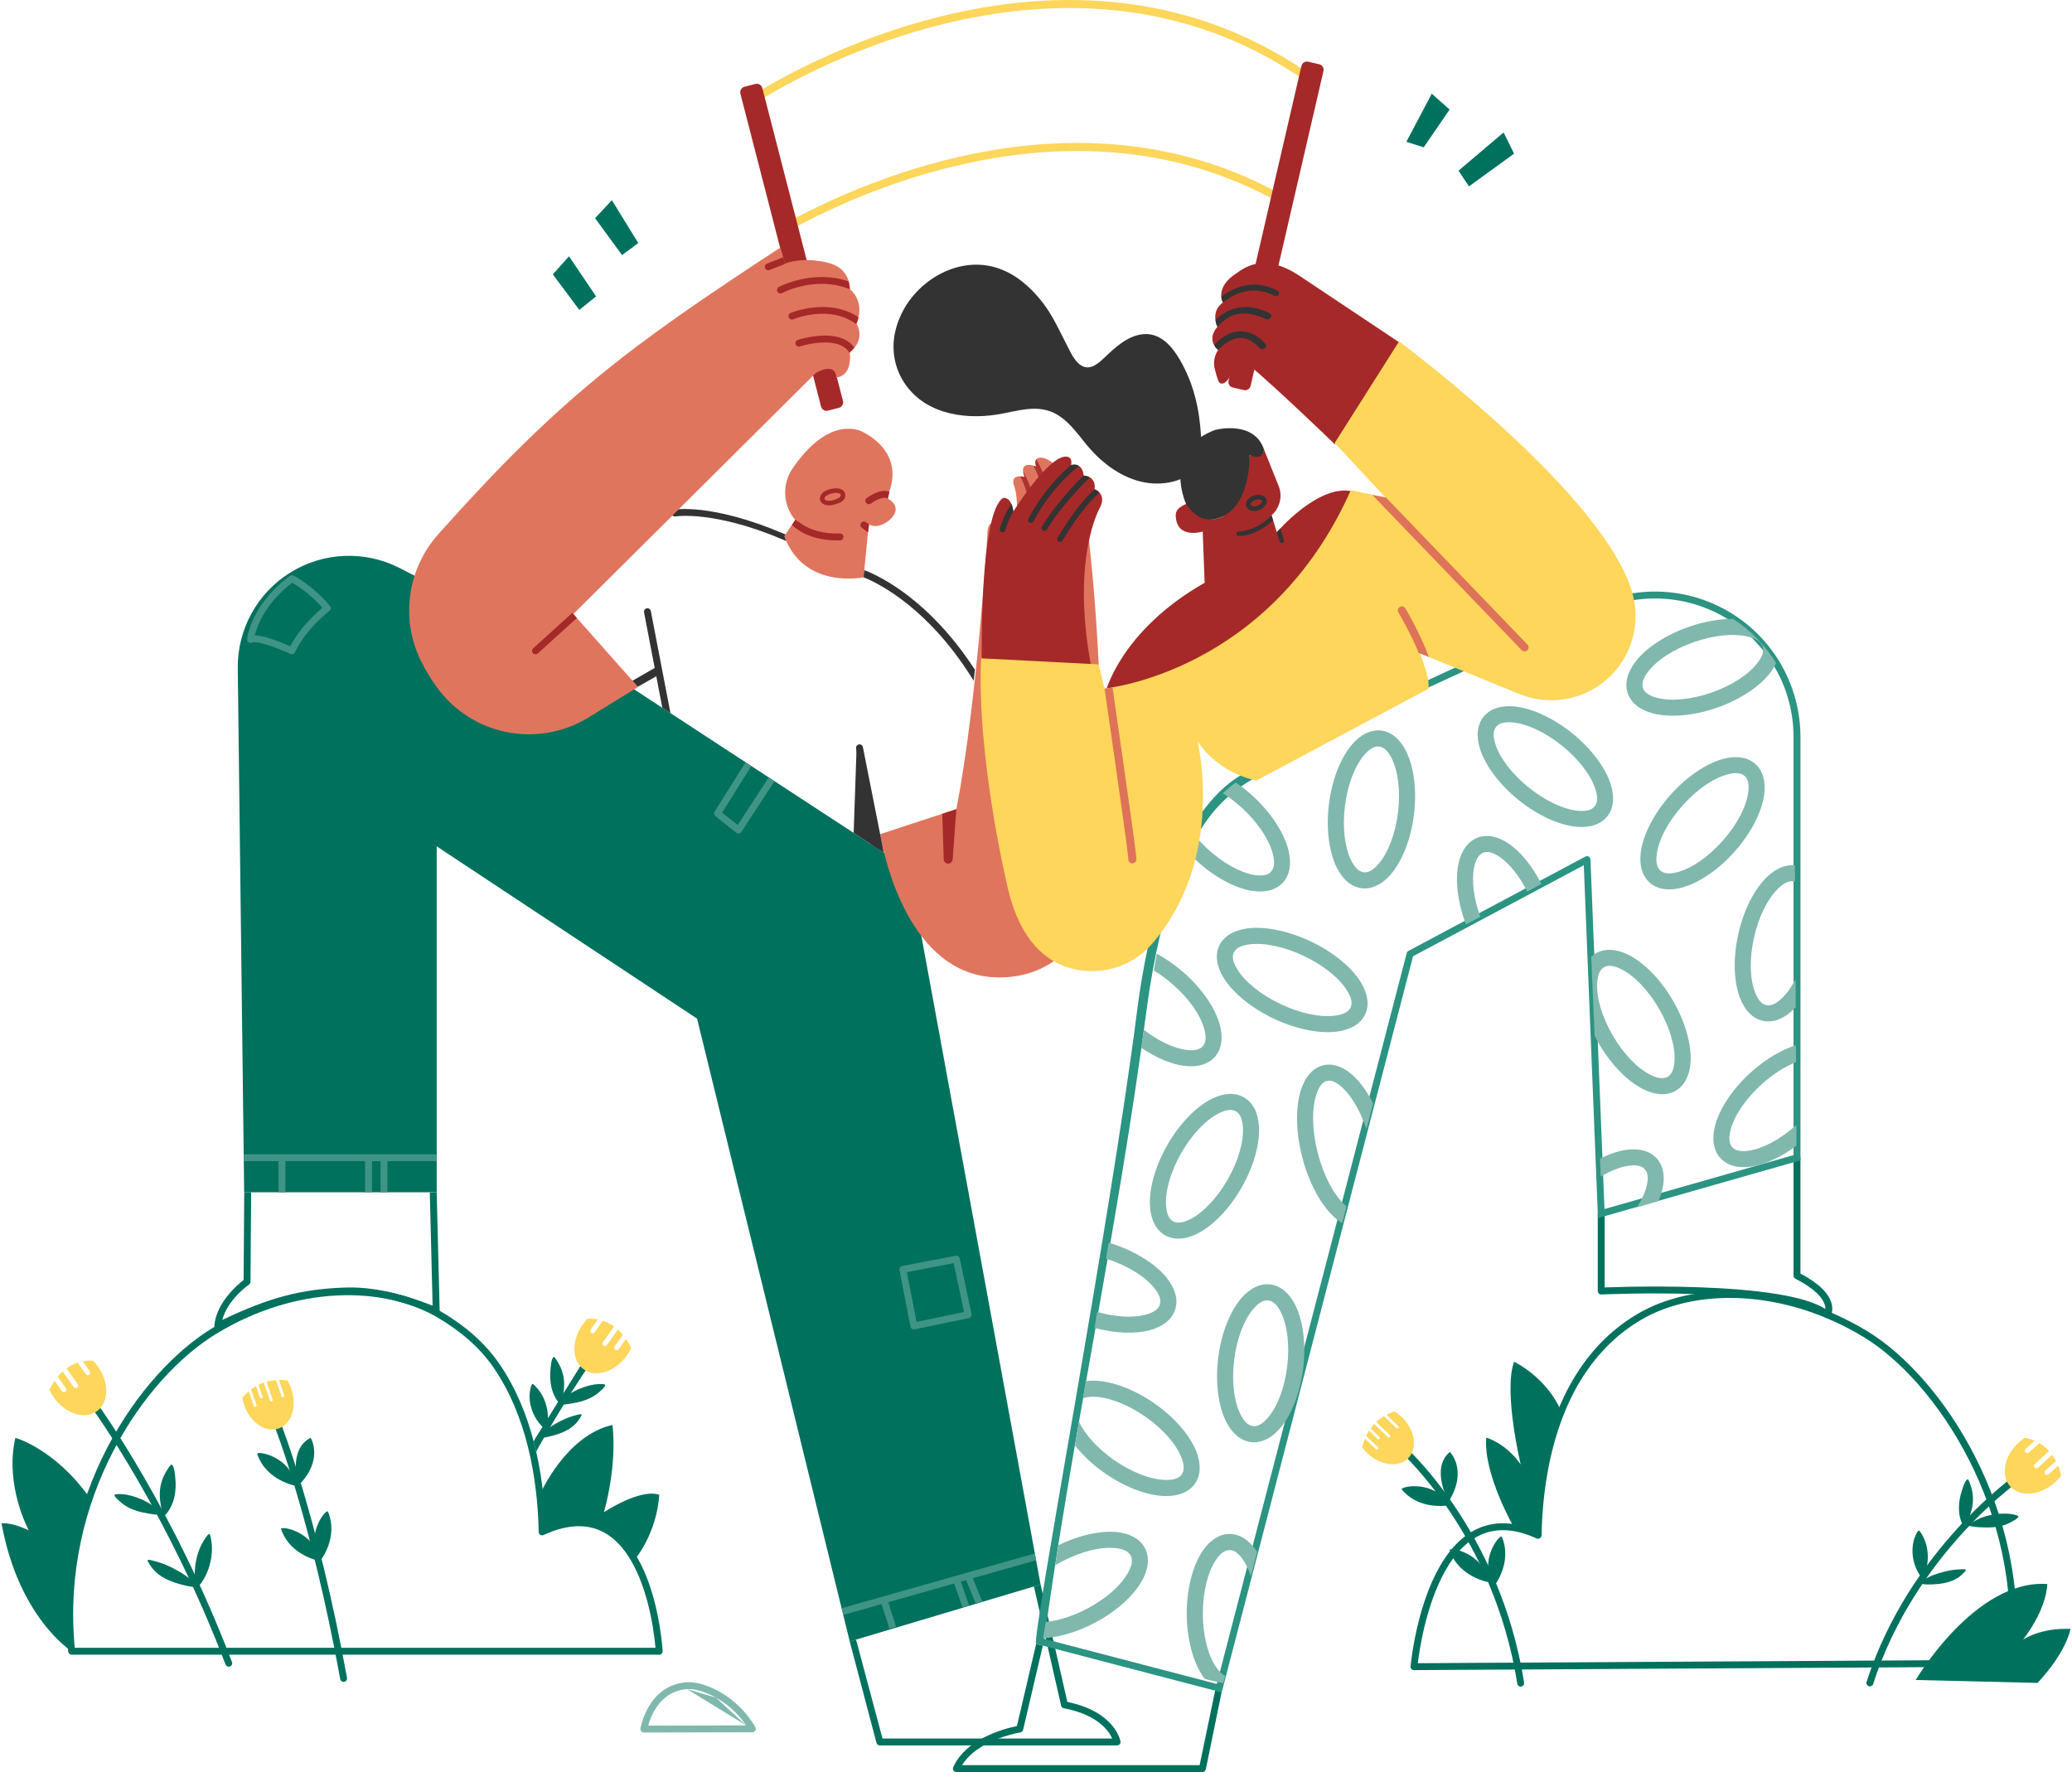 <svg width="297" height="254" viewBox="0 0 297 254" fill="none" xmlns="http://www.w3.org/2000/svg">
<path fill-rule="evenodd" clip-rule="evenodd" d="M108.255 14.79C108.255 14.79 108.255 14.79 108.185 14.685L108.255 14.79C107.99 14.967 107.632 14.896 107.455 14.63C107.278 14.365 107.35 14.007 107.615 13.83L107.935 14.31C107.615 13.83 107.615 13.83 107.616 13.83L107.624 13.824C107.63 13.82 107.638 13.815 107.649 13.808C107.671 13.793 107.703 13.772 107.745 13.745C107.829 13.69 107.954 13.61 108.118 13.507C108.445 13.301 108.928 13.003 109.555 12.634C110.808 11.895 112.637 10.871 114.945 9.721C119.56 7.423 126.098 4.624 133.788 2.621C149.166 -1.385 169.215 -2.223 187.689 10.577C187.951 10.758 188.016 11.117 187.835 11.379C187.653 11.641 187.294 11.707 187.032 11.525C168.935 -1.013 149.272 -0.221 134.079 3.737C126.485 5.716 120.023 8.482 115.46 10.754C113.179 11.89 111.374 12.902 110.141 13.628C109.524 13.991 109.051 14.283 108.733 14.483C108.573 14.584 108.453 14.661 108.373 14.713C108.333 14.739 108.303 14.759 108.283 14.771C108.273 14.778 108.266 14.783 108.261 14.786L108.256 14.789L108.255 14.79Z" fill="#FDD65B"/>
<path fill-rule="evenodd" clip-rule="evenodd" d="M183.155 28.911C155.285 13.415 125.049 26.599 113.813 32.67C113.533 32.822 113.183 32.717 113.031 32.437C112.88 32.157 112.984 31.807 113.265 31.655C124.536 25.565 155.278 12.091 183.715 27.903C183.994 28.058 184.094 28.409 183.939 28.687C183.784 28.966 183.433 29.066 183.155 28.911Z" fill="#FDD65B"/>
<path fill-rule="evenodd" clip-rule="evenodd" d="M186.546 9.451C186.647 9.015 187.082 8.743 187.519 8.844L189.098 9.21C189.534 9.311 189.806 9.746 189.705 10.182L179.261 55.307C179.16 55.743 178.724 56.015 178.289 55.914L176.709 55.549C176.272 55.448 176.001 55.012 176.102 54.576L186.546 9.451Z" fill="#A52929"/>
<path fill-rule="evenodd" clip-rule="evenodd" d="M109.269 12.617C109.157 12.184 108.715 11.922 108.281 12.034L106.711 12.439C106.278 12.551 106.017 12.993 106.129 13.426L117.69 58.278C117.802 58.711 118.245 58.972 118.678 58.861L120.248 58.456C120.682 58.344 120.942 57.902 120.83 57.469L109.269 12.617Z" fill="#A52929"/>
<path fill-rule="evenodd" clip-rule="evenodd" d="M34.917 183.474L35.011 170.898H36L35.906 183.721C35.906 183.882 35.827 184.034 35.694 184.126C35.694 184.126 32.621 186.243 31.863 189.197C38.596 185.983 43.103 184.799 49.3 184.558C53.461 184.395 57.589 185.429 62.009 187.146L61.607 170.928L62.595 170.898L63.02 187.867C63.025 188.033 62.945 188.191 62.809 188.287C62.672 188.383 62.496 188.402 62.341 188.34C57.796 186.517 53.586 185.379 49.339 185.546C43.019 185.793 38.499 187.047 31.436 190.503C31.276 190.58 31.087 190.567 30.94 190.466C30.794 190.366 30.712 190.196 30.726 190.018C30.988 186.726 34.073 184.126 34.917 183.474Z" fill="#00715D"/>
<path fill-rule="evenodd" clip-rule="evenodd" d="M159.428 249.193C158.93 248.1 157.325 245.77 152.492 244.858C152.299 244.822 152.146 244.673 152.103 244.482L148.201 227.401L149.155 227.116L152.994 243.95C159.924 245.377 160.609 249.601 160.609 249.601C160.633 249.744 160.594 249.892 160.5 250.004C160.406 250.117 160.267 250.182 160.121 250.182H126.112C125.886 250.182 125.69 250.029 125.632 249.812L121.803 235.287L122.708 235.015L126.495 249.193H159.428Z" fill="#00715D"/>
<path fill-rule="evenodd" clip-rule="evenodd" d="M34.997 170.899H62.595V121.312L99.917 146.009L121.803 235.287L149.155 227.116L130.309 124.584L90.376 98.472C90.376 98.472 72.866 89.449 57.321 81.439C52.349 78.877 46.397 79.109 41.639 82.049C36.881 84.99 34.013 90.209 34.081 95.802C34.448 125.907 34.997 170.899 34.997 170.899Z" fill="#00715D"/>
<path fill-rule="evenodd" clip-rule="evenodd" d="M106.87 109.258L107.699 109.799L103.509 116.479L105.738 118.257L110.188 111.427L111.016 111.969L106.268 119.253C106.193 119.37 106.071 119.449 105.932 119.471C105.795 119.493 105.655 119.456 105.545 119.369L102.546 116.977C102.35 116.82 102.302 116.541 102.436 116.328L106.865 109.266L106.87 109.258Z" fill="#409485"/>
<path fill-rule="evenodd" clip-rule="evenodd" d="M42.062 82.496C41.895 82.41 41.693 82.426 41.541 82.539C35.841 86.78 35.413 91.627 35.413 91.627C35.396 91.808 35.479 91.983 35.63 92.084C35.781 92.186 35.975 92.196 36.135 92.112C36.252 92.051 36.423 92.05 36.626 92.062C36.91 92.079 37.241 92.14 37.595 92.228C39.356 92.663 41.624 93.74 41.624 93.74C41.744 93.796 41.881 93.803 42.005 93.758C42.129 93.713 42.23 93.62 42.285 93.5C43.837 90.131 47.206 87.578 47.206 87.578C47.312 87.497 47.381 87.377 47.398 87.245C47.414 87.113 47.376 86.979 47.293 86.875C44.99 83.999 42.062 82.496 42.062 82.496ZM41.878 83.524C38.017 86.496 36.856 89.72 36.524 91.07C36.895 91.074 37.347 91.147 37.832 91.267C39.187 91.602 40.829 92.298 41.603 92.643C42.959 90.002 45.279 87.894 46.207 87.115C44.516 85.143 42.577 83.927 41.878 83.524Z" fill="#409485"/>
<path fill-rule="evenodd" clip-rule="evenodd" d="M34.943 166.44L34.931 165.451H62.595V166.44H55.538V170.899H54.549V166.44H53.318V170.899H52.329V166.44H40.91V170.899H39.921V166.44H34.943Z" fill="#409485"/>
<path fill-rule="evenodd" clip-rule="evenodd" d="M148.337 222.667L148.517 223.644L139.439 226.218L140.809 229.562L139.855 229.841L138.482 226.49L137.725 226.704L138.904 230.118L137.954 230.396L136.772 226.974L127.312 229.656L128.441 233.174L127.492 233.451L126.359 229.927L120.87 231.483L120.634 230.522L148.337 222.667Z" fill="#409485"/>
<path fill-rule="evenodd" clip-rule="evenodd" d="M129.318 181.468C129.19 181.493 129.076 181.569 129.002 181.678C128.929 181.786 128.901 181.92 128.926 182.049L130.507 190.152C130.531 190.282 130.607 190.396 130.718 190.469C130.828 190.543 130.963 190.569 131.092 190.543L138.872 188.936C139.001 188.909 139.115 188.833 139.186 188.723C139.258 188.613 139.283 188.479 139.256 188.35L137.572 180.375C137.516 180.112 137.259 179.942 136.995 179.993L129.318 181.468ZM129.992 182.347L131.382 189.473L138.185 188.069L136.705 181.056L129.992 182.347Z" fill="#409485"/>
<path fill-rule="evenodd" clip-rule="evenodd" d="M126.16 119.566C127.122 125.062 131.583 142.081 145.639 139.918C150.454 139.177 158.966 134.967 158.37 117.712C157.733 99.233 157.367 86.333 155.44 72.112C155.144 69.91 154.369 67.843 153.434 66.617C152.557 65.468 151.506 65.695 151.913 67.332C149.992 65.04 147.876 65.149 148.517 66.863C148.517 66.863 145.886 65.786 146.851 68.357C146.851 68.357 144.602 67.756 145.411 69.806C146.124 71.607 145.687 78.022 145.346 78.368C144.884 78.832 144.661 76.593 142.959 75.258C142.425 74.84 141.498 74.568 141.52 76.823C141.52 76.823 140.059 100.628 137.087 115.981L126.16 119.566Z" fill="#E0755E"/>
<path fill-rule="evenodd" clip-rule="evenodd" d="M148.244 81.825C147.996 81.314 147.667 80.827 147.358 80.421C146.895 79.81 146.34 79.303 145.733 78.838C145.689 78.803 145.1 78.396 145.1 78.396C145.305 78.513 145.456 78.202 145.478 77.963C145.55 78.013 146.063 78.33 146.101 78.359C146.749 78.857 147.342 79.402 147.838 80.056C148.113 80.418 148.4 80.841 148.641 81.288C149.402 80.401 150.512 79.763 151.649 79.647C151.816 79.63 151.964 79.751 151.981 79.916C151.997 80.082 151.877 80.23 151.712 80.247C150.634 80.357 149.587 81.009 148.929 81.891C149.068 82.225 149.17 82.564 149.215 82.895C149.243 83.108 149.198 83.661 149.013 83.966C148.916 84.124 148.786 84.227 148.636 84.265C148.491 84.302 148.311 84.285 148.105 84.139C147.822 83.939 147.713 83.621 147.728 83.264C147.744 82.845 147.94 82.373 148.08 82.108C148.132 82.012 148.186 81.918 148.244 81.825ZM148.529 82.561C148.436 82.768 148.341 83.04 148.329 83.289C148.324 83.43 148.339 83.567 148.451 83.647C148.461 83.653 148.474 83.66 148.484 83.666C148.501 83.64 148.525 83.597 148.539 83.564C148.615 83.362 148.633 83.091 148.616 82.975C148.598 82.838 148.568 82.7 148.529 82.561Z" fill="#A52929"/>
<path fill-rule="evenodd" clip-rule="evenodd" d="M146.851 68.357L146.651 67.603C146.651 67.603 148.399 70.178 148.926 75.493C148.949 75.719 148.788 75.923 148.562 75.948C148.336 75.973 148.125 75.81 148.107 75.583C147.747 71.159 146.29 68.176 146.201 68.277L146.851 68.357Z" fill="#A52929" fill-opacity="0.86"/>
<path fill-rule="evenodd" clip-rule="evenodd" d="M148.542 65.821C148.349 66.084 148.39 66.454 148.517 66.863L148.156 66.746C148.156 66.746 150.332 71.019 150.426 75.276C150.431 75.503 150.619 75.684 150.846 75.679C151.074 75.674 151.255 75.485 151.25 75.258C151.138 70.183 148.542 65.821 148.542 65.821Z" fill="#A52929" fill-opacity="0.86"/>
<path fill-rule="evenodd" clip-rule="evenodd" d="M151.844 66.43C151.811 66.597 151.842 66.913 151.913 67.332C151.654 66.933 151.329 66.631 150.963 66.391C150.963 66.391 152.831 72.218 152.998 75.28C153.011 75.507 153.205 75.681 153.431 75.669C153.659 75.657 153.833 75.462 153.82 75.235C153.659 72.275 151.844 66.43 151.844 66.43Z" fill="#A52929" fill-opacity="0.86"/>
<path fill-rule="evenodd" clip-rule="evenodd" d="M135.064 116.645C135.064 116.645 135.158 119.608 135.272 123.172C135.284 123.513 135.559 123.785 135.9 123.793C136.24 123.8 136.527 123.539 136.553 123.199C136.841 119.308 137.087 115.981 137.087 115.981L135.064 116.645Z" fill="#A52929"/>
<path fill-rule="evenodd" clip-rule="evenodd" d="M112.423 76.868L113.971 74.525C113.971 74.525 113.897 74.427 113.775 74.264C112.191 72.16 112.132 69.278 113.628 67.111C115.747 64.04 119.177 60.487 123.202 61.698C123.202 61.698 129.59 64.179 127.521 70.325L127.259 71.461C127.259 71.461 129.616 72.608 127.521 74.525C127.521 74.525 125.868 76.009 124.534 75.127L123.788 82.75C123.788 82.75 115.264 84.562 112.423 76.868Z" fill="#E0755E"/>
<path fill-rule="evenodd" clip-rule="evenodd" d="M114.003 74.504L113.515 75.269C113.515 75.269 114.197 75.838 114.647 76.112C115.898 76.878 117.754 77.534 120.422 77.456C120.693 77.447 120.909 77.219 120.901 76.946C120.893 76.674 120.664 76.459 120.392 76.467C117.979 76.538 116.296 75.962 115.163 75.269C114.738 75.009 114.003 74.504 114.003 74.504Z" fill="#A52929"/>
<path fill-rule="evenodd" clip-rule="evenodd" d="M127.259 71.483L127.498 70.482C127.498 70.482 127.09 70.369 126.842 70.363C126.252 70.347 125.451 70.555 124.256 71.367C124.03 71.521 123.972 71.829 124.126 72.054C124.279 72.28 124.587 72.339 124.813 72.185C125.746 71.55 126.354 71.339 126.816 71.351C127.047 71.358 127.259 71.483 127.259 71.483Z" fill="#A52929"/>
<path fill-rule="evenodd" clip-rule="evenodd" d="M123.496 75.617L124.414 76.319L124.586 75.137L124.162 74.886C123.961 74.703 123.648 74.717 123.463 74.918C123.28 75.12 123.293 75.433 123.496 75.617Z" fill="#A52929"/>
<path fill-rule="evenodd" clip-rule="evenodd" d="M118.141 70.468C117.639 70.792 117.285 71.465 117.709 71.988C117.978 72.319 118.387 72.45 118.84 72.441C119.404 72.431 120.038 72.2 120.425 72.022C120.589 71.946 120.66 71.75 120.585 71.585C120.508 71.42 120.313 71.348 120.148 71.424C119.826 71.573 119.299 71.773 118.827 71.782C118.588 71.787 118.363 71.747 118.221 71.572C118.162 71.5 118.17 71.418 118.204 71.344C118.26 71.214 118.377 71.1 118.497 71.022C118.651 70.923 118.695 70.719 118.596 70.566C118.497 70.414 118.293 70.37 118.141 70.468Z" fill="#A52929"/>
<path fill-rule="evenodd" clip-rule="evenodd" d="M120.424 72.022C121.381 71.58 121.267 70.676 120.883 70.323C120.617 70.079 120.205 69.975 119.755 69.991C119.161 70.012 118.504 70.233 118.141 70.468C117.988 70.567 117.944 70.77 118.043 70.923C118.141 71.076 118.345 71.12 118.497 71.022C118.787 70.835 119.307 70.666 119.778 70.649C120.038 70.64 120.284 70.668 120.438 70.808C120.585 70.944 120.517 71.253 120.148 71.424C119.982 71.5 119.911 71.696 119.986 71.861C120.063 72.026 120.258 72.098 120.424 72.022Z" fill="#A52929"/>
<path fill-rule="evenodd" clip-rule="evenodd" d="M96.851 74.019C96.851 74.019 102.332 73.118 112.372 77.407C112.455 77.442 112.694 77.556 112.694 77.556L112.437 76.862L112.602 76.603C112.602 76.603 112.455 76.552 112.372 76.517C101.946 72.06 96.638 73.053 96.638 73.053C96.371 73.112 96.203 73.376 96.261 73.642C96.32 73.909 96.584 74.078 96.851 74.019Z" fill="#333333"/>
<path fill-rule="evenodd" clip-rule="evenodd" d="M123.88 81.749L123.784 82.742C123.784 82.742 123.898 82.789 123.961 82.815C126.356 83.826 133.137 87.376 139.251 97.073C139.357 97.242 139.569 97.585 139.569 97.585L139.742 95.974C139.742 95.974 139.645 95.856 139.569 95.74C133.267 86.139 126.397 82.729 124.122 81.811C124.064 81.788 123.88 81.749 123.88 81.749Z" fill="#333333"/>
<path fill-rule="evenodd" clip-rule="evenodd" d="M91.387 98.46L94.459 96.715C94.674 96.545 94.708 96.234 94.538 96.02C94.369 95.806 94.09 95.56 93.876 95.73L90.624 97.593L91.387 98.46Z" fill="#333333"/>
<path fill-rule="evenodd" clip-rule="evenodd" d="M92.319 87.777L94.939 101.457L96.102 102.205L93.288 87.581C93.234 87.313 92.973 87.14 92.706 87.194C92.438 87.248 92.265 87.509 92.319 87.777Z" fill="#333333"/>
<path fill-rule="evenodd" clip-rule="evenodd" d="M122.716 107.277L124.887 121.039L126.684 122.212L123.689 107.099C123.639 106.83 123.382 106.652 123.114 106.702C122.845 106.751 122.667 107.009 122.716 107.277Z" fill="#333333"/>
<path fill-rule="evenodd" clip-rule="evenodd" d="M122.363 119.386L122.787 107.055C124.477 111.641 125.248 116.86 126.112 121.838C124.844 120.998 123.614 120.212 122.363 119.386Z" fill="#333333"/>
<path fill-rule="evenodd" clip-rule="evenodd" d="M111.853 35.486C90.113 49.712 80.269 56.988 62.813 76.587C58.399 81.532 57.401 88.65 60.283 94.618C60.89 95.861 61.647 97.153 62.595 98.472L62.595 98.472C67.581 105.403 77.072 107.309 84.346 102.84C88.135 100.512 91.457 98.472 91.457 98.472L82.18 88.014L116.932 53.468C116.932 53.468 119.682 51.758 119.903 54.111C119.903 54.111 122.181 54.029 121.803 50.513C121.803 50.513 124.137 48.858 122.777 46.387C122.777 46.387 124.167 43.448 121.803 41.429C121.803 41.429 121.953 38.619 119.009 37.762C119.009 37.762 115.755 36.675 112.537 37.762L111.853 35.486Z" fill="#E0755E"/>
<path fill-rule="evenodd" clip-rule="evenodd" d="M82.034 87.846L82.69 88.586L77.091 93.659C76.889 93.843 76.576 93.828 76.392 93.625C76.209 93.423 76.225 93.11 76.427 92.927L82.034 87.846Z" fill="#A52929"/>
<path fill-rule="evenodd" clip-rule="evenodd" d="M121.803 50.636C121.2 49.575 120.043 49.203 118.867 49.111C116.815 48.95 114.666 49.658 114.666 49.658C114.405 49.743 114.127 49.602 114.041 49.343C113.955 49.083 114.097 48.804 114.356 48.719C114.356 48.719 116.705 47.949 118.945 48.125C120.333 48.233 121.666 48.704 122.471 49.845C122.214 50.134 121.803 50.513 121.803 50.513V50.636ZM122.708 46.441C118.836 43.588 113.706 45.769 113.706 45.769C113.454 45.875 113.164 45.757 113.058 45.506C112.953 45.254 113.072 44.964 113.322 44.858C113.322 44.858 118.801 42.571 123.064 45.482C123.003 45.763 122.881 46.217 122.708 46.441ZM121.803 41.465C116.902 39.438 112.106 42.004 112.106 42.004C111.865 42.132 111.565 42.041 111.436 41.8C111.308 41.559 111.398 41.26 111.639 41.131C111.639 41.131 116.513 38.533 121.653 40.35C121.709 40.589 121.839 41.178 121.803 41.465ZM112.267 36.869C112.341 37.117 112.496 37.649 112.546 37.822L110.309 38.701C110.055 38.801 109.766 38.676 109.668 38.422C109.567 38.168 109.692 37.88 109.946 37.781L112.267 36.869Z" fill="#A52929"/>
<path fill-rule="evenodd" clip-rule="evenodd" d="M176.547 53.144C176.487 53.709 176.23 54.236 175.822 54.632C175.508 54.938 175.131 55.132 174.796 54.842C174.567 54.643 174.226 53.314 174.102 52.784C174.102 52.784 173.707 51.486 174.628 50.142C174.628 50.142 172.802 48.832 174.501 46.846C174.501 46.846 173.426 44.644 175.297 43.367C175.297 43.367 174.023 41.242 177.229 39.168C178.177 38.556 181.007 36.045 186.241 39.519L200.635 49.115L191.338 63.683C191.338 63.683 178.982 51.78 177.933 51.589C177.933 51.589 176.761 50.947 176.547 53.144Z" fill="#A52929"/>
<path fill-rule="evenodd" clip-rule="evenodd" d="M174.056 49.416C174.786 48.651 176.074 47.511 177.765 47.49C178.863 47.475 180.023 47.825 181.291 49.181C181.509 49.413 181.576 49.676 181.344 49.893C181.111 50.111 180.745 50.098 180.528 49.866C179.554 48.823 178.622 48.44 177.778 48.451C176.374 48.469 175.185 49.546 174.636 50.162C174.176 49.847 174.147 49.675 174.056 49.416ZM174.244 45.822C174.264 46.307 174.317 46.406 174.519 46.82C174.519 46.82 175.594 45.653 176.583 45.258C177.75 44.792 179.339 44.73 181.401 45.729C181.688 45.868 182.034 45.748 182.173 45.461C182.311 45.174 182.152 44.98 181.865 44.841C179.405 43.651 177.628 43.921 176.237 44.476C175.416 44.804 174.244 45.822 174.244 45.822ZM175.073 42.511C175.095 43.007 175.139 42.87 175.278 43.356C175.278 43.356 175.4 43.284 175.442 43.249C176.685 42.26 179.359 40.752 182.611 42.36C182.897 42.501 183.162 42.45 183.304 42.164C183.446 41.879 183.263 41.728 182.977 41.587C179.554 39.895 176.863 41.268 175.26 42.38C175.21 42.413 175.073 42.511 175.073 42.511Z" fill="#333333"/>
<path fill-rule="evenodd" clip-rule="evenodd" d="M140.725 94.56C140.725 94.56 140.38 73.414 143.798 71.374C143.798 71.374 144.98 71.125 145.247 73.319C145.247 73.319 149.475 66.585 152.158 65.561C152.579 65.4 153.838 65.194 153.525 66.684C153.525 66.684 155.135 66.136 155.338 68.181C155.338 68.181 157.175 68.197 156.893 70.152C156.893 70.152 158.673 70.725 157.681 72.736C157.681 72.736 153.512 79.801 156.359 95.245L140.725 94.56Z" fill="#A52929"/>
<path fill-rule="evenodd" clip-rule="evenodd" d="M156.899 70.142C156.997 70.158 157.353 70.275 157.59 70.643C156.931 71.174 154.997 72.975 152.3 77.484C152.183 77.679 151.929 77.743 151.735 77.626C151.539 77.51 151.476 77.257 151.593 77.061C154.1 72.87 156.027 70.897 156.899 70.142ZM144.993 72.247C145.108 72.529 145.201 73.002 145.252 73.32C144.474 74.58 144.113 75.987 144.113 75.987C144.055 76.208 143.831 76.34 143.61 76.284C143.391 76.227 143.257 76.002 143.313 75.782C143.313 75.782 143.809 73.863 144.879 72.396C144.897 72.371 144.97 72.267 144.993 72.247ZM155.294 68.171C155.404 68.162 155.851 68.187 156.2 68.432C155.345 69.271 152.028 72.614 150.058 75.897C149.941 76.092 149.689 76.156 149.493 76.039C149.298 75.922 149.234 75.668 149.351 75.474C151.163 72.453 154.089 69.381 155.294 68.171ZM153.532 66.646C153.677 66.608 154.366 66.487 154.646 66.809C153.457 67.702 150.454 70.363 148.135 74.74C148.028 74.941 147.779 75.018 147.578 74.911C147.376 74.805 147.299 74.555 147.406 74.354C149.467 70.465 152.055 67.887 153.532 66.646Z" fill="#333333"/>
<path fill-rule="evenodd" clip-rule="evenodd" d="M193.648 70.393C193.648 70.393 187.113 93.055 158.472 99.216C158.472 99.216 160.597 90.409 172.672 83.534L172.398 76.191C172.398 76.191 168.584 77.381 168.531 73.858C168.514 72.868 169.533 72.453 170.272 72.119C170.272 72.119 171.973 75.495 175.106 74.114C176.354 73.563 178.672 70.396 179.115 65.211C179.115 65.211 180.98 65.93 181.184 64.432C181.184 64.432 182.374 67.395 183.274 69.639C183.869 71.119 183.464 72.812 182.264 73.862L183.017 76.289C183.017 76.289 188.828 69.495 193.648 70.393Z" fill="#A52929"/>
<path fill-rule="evenodd" clip-rule="evenodd" d="M179.563 71.102C179.276 71.231 178.986 71.427 178.805 71.659C178.573 71.956 178.495 72.308 178.698 72.682C178.869 72.996 179.169 73.169 179.515 73.227C179.964 73.301 180.488 73.167 180.805 72.955C180.956 72.853 180.997 72.648 180.895 72.497C180.795 72.346 180.59 72.305 180.439 72.406C180.27 72.519 180.008 72.593 179.763 72.588C179.567 72.585 179.37 72.538 179.278 72.367C179.217 72.256 179.257 72.153 179.326 72.065C179.445 71.911 179.642 71.789 179.832 71.704C179.998 71.629 180.073 71.434 179.998 71.268C179.924 71.102 179.728 71.028 179.563 71.102Z" fill="#333333"/>
<path fill-rule="evenodd" clip-rule="evenodd" d="M180.805 72.955C180.966 72.847 181.2 72.676 181.362 72.463C181.573 72.183 181.668 71.844 181.477 71.469C181.354 71.228 181.118 71.057 180.815 70.977C180.444 70.88 179.966 70.922 179.563 71.102C179.397 71.177 179.323 71.372 179.397 71.538C179.471 71.704 179.667 71.778 179.832 71.704C180.094 71.586 180.406 71.551 180.646 71.615C180.752 71.643 180.848 71.685 180.89 71.769C180.948 71.882 180.9 71.981 180.836 72.065C180.722 72.215 180.552 72.331 180.439 72.407C180.287 72.508 180.246 72.713 180.348 72.864C180.449 73.015 180.653 73.056 180.805 72.955Z" fill="#333333"/>
<path fill-rule="evenodd" clip-rule="evenodd" d="M182.272 73.887L182.488 74.586C181.505 75.5 179.769 76.747 177.551 76.84C177.369 76.847 177.214 76.706 177.208 76.524C177.2 76.342 177.341 76.189 177.523 76.181C179.743 76.088 181.433 74.728 182.272 73.887Z" fill="#333333"/>
<path fill-rule="evenodd" clip-rule="evenodd" d="M183.417 77.62L183.017 76.289C183.017 76.289 183.251 76.056 183.524 75.768L184.045 77.422C184.1 77.596 184.004 77.781 183.829 77.836C183.656 77.89 183.472 77.794 183.417 77.62Z" fill="#333333"/>
<path fill-rule="evenodd" clip-rule="evenodd" d="M169.198 68.686C167.787 69.262 166.17 69.42 164.668 69.238C161.419 68.845 158.52 66.847 156.368 64.468C154.809 62.744 153.611 60.697 151.581 59.462C148.805 57.773 145.809 58.974 142.85 59.429C137.783 60.209 132.006 59.137 129.278 54.303C128.546 53.009 128.146 51.554 128.082 50.07C128.004 48.298 128.471 46.507 129.245 44.922C131.665 39.97 137.595 36.626 143.033 38.436C145.624 39.298 147.769 41.197 149.422 43.322C150.899 45.22 151.853 47.404 152.955 49.525C153.479 50.534 154.062 51.908 155.124 52.466C156.34 53.105 157.509 52.022 158.337 51.239C159.865 49.792 161.605 48.144 163.801 47.907C166.282 47.639 167.98 49.608 169.111 51.552C171.158 55.074 171.938 58.713 172.165 62.637C172.722 62.264 173.378 61.925 174.147 61.633C174.147 61.633 179.735 60.125 181.184 64.432C181.184 64.432 181.08 66.192 179.115 65.211C179.115 65.211 179.382 73.138 174.287 74.379C173.431 74.587 171.722 74.744 170.012 72.236C170.012 72.236 169.287 70.671 169.198 68.686Z" fill="#333333"/>
<path fill-rule="evenodd" clip-rule="evenodd" d="M257.581 165.451C257.854 165.451 258.076 165.672 258.076 165.945V182.548C260.934 184.06 262.096 185.489 262.482 186.648C262.681 187.247 262.663 187.749 262.586 188.113C262.547 188.293 262.494 188.436 262.449 188.539C262.426 188.59 262.405 188.632 262.388 188.662C262.379 188.678 262.372 188.691 262.366 188.701C262.363 188.706 262.36 188.71 262.358 188.714L262.354 188.719L262.353 188.721L262.352 188.722C262.352 188.723 262.352 188.723 261.938 188.453L262.352 188.723C262.274 188.842 262.148 188.922 262.007 188.942C261.866 188.962 261.723 188.92 261.615 188.828C261.015 188.311 260.076 187.849 258.847 187.448C257.625 187.049 256.154 186.722 254.523 186.457C251.261 185.926 247.4 185.646 243.692 185.511C239.988 185.375 236.449 185.384 233.835 185.427C232.529 185.448 231.454 185.478 230.707 185.502C230.333 185.515 230.041 185.526 229.843 185.533C229.744 185.537 229.668 185.54 229.617 185.543C229.592 185.544 229.573 185.545 229.56 185.545L229.541 185.546C229.541 185.546 229.541 185.546 229.518 185.052L229.541 185.546C229.406 185.552 229.274 185.503 229.177 185.409C229.079 185.316 229.024 185.187 229.024 185.052V173.95C229.024 173.677 229.245 173.455 229.518 173.455C229.792 173.455 230.013 173.677 230.013 173.95V184.537C230.191 184.53 230.413 184.523 230.675 184.514C231.427 184.489 232.507 184.459 233.819 184.438C236.444 184.395 240.001 184.386 243.729 184.522C247.454 184.658 251.361 184.94 254.682 185.48C256.342 185.751 257.867 186.087 259.153 186.507C260.118 186.822 260.97 187.19 261.651 187.627C261.655 187.445 261.63 187.221 261.543 186.96C261.264 186.121 260.309 184.8 257.356 183.288C257.19 183.204 257.087 183.034 257.087 182.848V165.945C257.087 165.672 257.308 165.451 257.581 165.451Z" fill="#00715D"/>
<path fill-rule="evenodd" clip-rule="evenodd" d="M145.764 247.413L148.517 235.663C148.878 235.732 149.209 235.807 149.478 235.892L146.651 247.955C146.605 248.151 146.445 248.3 146.246 248.329C146.246 248.329 143.788 248.71 141.396 249.973C140.061 250.677 138.74 251.654 137.906 253.011H171.956L174.176 242.328L175.114 242.522L172.841 253.606C172.793 253.835 172.59 254 172.356 254H137.087C136.92 254 136.764 253.916 136.673 253.774C136.581 253.634 136.568 253.458 136.635 253.304C137.497 251.371 139.195 250.014 140.934 249.098C142.937 248.043 144.981 247.568 145.764 247.413Z" fill="#00715D"/>
<path fill-rule="evenodd" clip-rule="evenodd" d="M257.087 165.573V105.636C257.087 98.936 253.708 92.689 248.1 89.022C242.493 85.355 235.415 84.763 229.278 87.449C216.875 92.876 202.364 99.66 202.364 99.66C202.116 99.769 201.822 99.655 201.713 99.405C201.605 99.155 201.718 98.863 201.969 98.754C201.969 98.754 216.48 91.969 228.881 86.543C235.324 83.724 242.755 84.344 248.642 88.194C254.528 92.043 258.076 98.602 258.076 105.636V165.945C258.076 166.049 258.082 166.328 258.082 166.328C258.082 166.328 257.829 166.389 257.716 166.42L229.654 174.426C229.507 174.467 229.039 174.586 229.039 174.586C229.039 174.586 229.031 174.121 229.024 173.97L227.02 124.021L202.546 137.067L175.245 242.103C175.212 242.23 175.115 242.522 175.115 242.522C175.115 242.522 174.768 242.491 174.641 242.458L149.03 235.765L148.517 235.663C147.792 234.997 159.047 175.862 162.972 145.038C167.22 111.671 180.731 109.827 180.869 109.999C181.141 109.972 181.383 110.171 181.41 110.443C181.436 110.714 181.237 110.956 180.965 110.983C180.965 110.983 176.969 112.565 173.71 116.633C170.314 120.873 166.417 129.077 164.329 144.908C160.219 176.078 153.405 207.441 149.704 234.918L174.412 241.375L201.642 136.608C201.677 136.473 201.768 136.361 201.89 136.295L227.249 122.778C227.399 122.698 227.58 122.701 227.727 122.785C227.875 122.87 227.969 123.024 227.976 123.194L229.987 173.302L257.087 165.573Z" fill="#2B9482"/>
<path fill-rule="evenodd" clip-rule="evenodd" d="M172.714 240.671C172.587 240.509 172.462 240.338 172.342 240.157C171.008 238.147 170.108 234.915 170.108 231.262C170.108 227.607 171.008 224.375 172.342 222.365C173.42 220.743 174.808 219.876 176.245 219.876C177.684 219.876 179.072 220.743 180.15 222.365C180.167 222.392 180.183 222.417 180.2 222.443L179.296 225.934C179.008 225.051 178.647 224.274 178.228 223.643C177.654 222.781 177.01 222.184 176.245 222.184C175.482 222.184 174.837 222.781 174.264 223.643C173.123 225.361 172.416 228.138 172.416 231.262C172.416 234.384 173.123 237.163 174.264 238.879C174.671 239.491 175.113 239.97 175.609 240.196L175.33 241.278L172.714 240.671ZM151.725 221.485C154.783 219.987 157.836 219.372 160.099 219.608C162.037 219.809 163.45 220.635 164.118 221.909C164.785 223.181 164.662 224.815 163.725 226.523C162.566 228.636 160.12 230.936 156.884 232.632C154.298 233.988 151.684 234.71 149.513 234.818L149.9 232.482C151.672 232.314 153.749 231.671 155.813 230.588C158.579 229.137 160.71 227.22 161.701 225.413C162.199 224.505 162.43 223.656 162.074 222.98C161.719 222.303 160.89 222.009 159.861 221.904C157.811 221.69 155.022 222.354 152.256 223.803C151.909 223.986 151.572 224.175 151.247 224.37L151.725 221.485ZM155.627 197.974C156.007 197.918 156.41 197.893 156.835 197.901C159.245 197.946 162.416 199.044 165.422 201.122C168.427 203.199 170.574 205.779 171.468 208.019C172.183 209.813 172.116 211.438 171.315 212.618L171.296 212.646C170.479 213.828 168.976 214.476 167.027 214.441C164.617 214.395 161.446 213.297 158.441 211.219C156.667 209.994 155.191 208.593 154.097 207.19L154.666 203.766C155.498 205.606 157.316 207.637 159.753 209.322C162.323 211.097 165.009 212.096 167.07 212.134C168.105 212.152 168.964 211.962 169.397 211.334C169.833 210.705 169.707 209.836 169.325 208.873C168.56 206.959 166.678 204.797 164.109 203.021C161.541 201.244 158.853 200.247 156.792 200.209C156.192 200.198 155.651 200.257 155.219 200.43L155.627 197.974ZM179.285 206.705C177.872 206.519 176.613 205.491 175.747 203.763C174.667 201.607 174.168 198.289 174.611 194.662C175.057 191.036 176.344 187.935 177.912 186.105C179.179 184.625 180.663 183.933 182.09 184.107C183.516 184.282 184.789 185.314 185.662 187.055C186.742 189.211 187.242 192.529 186.797 196.156C186.351 199.782 185.066 202.881 183.496 204.713C182.23 206.191 180.745 206.885 179.319 206.71L179.285 206.705ZM181.808 186.399C181.05 186.305 180.338 186.819 179.664 187.605C178.324 189.171 177.284 191.843 176.903 194.942C176.522 198.043 176.888 200.887 177.811 202.73C178.271 203.648 178.833 204.315 179.581 204.417L179.6 204.419C180.358 204.511 181.07 203.997 181.744 203.211C183.086 201.647 184.126 198.974 184.505 195.875C184.886 192.775 184.522 189.931 183.599 188.088C183.135 187.162 182.567 186.491 181.808 186.399ZM158.922 178.12C159.138 178.186 159.355 178.254 159.573 178.326C163.04 179.479 165.825 181.353 167.309 183.252C168.509 184.787 168.895 186.377 168.441 187.742C167.988 189.107 166.727 190.15 164.846 190.661C162.789 191.22 159.927 191.156 156.894 190.335L157.273 188.047C159.931 188.804 162.443 188.924 164.241 188.434C165.24 188.162 166.01 187.739 166.252 187.014C166.493 186.29 166.129 185.489 165.491 184.673C164.221 183.049 161.808 181.501 158.846 180.517C158.744 180.483 158.642 180.45 158.539 180.418L158.922 178.12ZM166.992 177.055C165.745 176.342 164.972 174.898 164.841 172.954C164.681 170.549 165.506 167.295 167.321 164.125C169.134 160.954 171.521 158.593 173.677 157.514C175.417 156.642 177.054 156.577 178.302 157.291C179.55 158.005 180.323 159.447 180.453 161.391C180.615 163.797 179.789 167.05 177.974 170.221C176.161 173.393 173.774 175.752 171.618 176.833C169.877 177.705 168.24 177.769 166.992 177.055ZM192.385 175.316C191.959 175.059 191.537 174.735 191.124 174.342C189.315 172.628 187.606 169.557 186.651 165.836C185.697 162.116 185.717 158.602 186.475 156.228C187.093 154.294 188.226 153.063 189.619 152.705C191.013 152.347 192.597 152.883 194.069 154.279C195.052 155.211 196.003 156.541 196.822 158.156L195.866 161.855C195.019 159.304 193.799 157.204 192.482 155.954C191.701 155.214 190.931 154.751 190.192 154.94C189.454 155.13 189.002 155.906 188.674 156.93C188.015 158.991 188.059 162.037 188.887 165.263C189.714 168.489 191.143 171.181 192.711 172.669C192.808 172.76 192.906 172.849 193.001 172.931L192.385 175.316ZM177.157 159.294C176.492 158.915 175.637 159.113 174.71 159.577C172.869 160.5 170.874 162.561 169.323 165.271C167.772 167.981 167.007 170.744 167.144 172.801C167.213 173.834 167.475 174.674 168.138 175.053C168.802 175.432 169.658 175.234 170.584 174.769C172.426 173.846 174.42 171.786 175.971 169.076C177.523 166.366 178.287 163.601 178.151 161.546C178.081 160.512 177.819 159.673 177.157 159.294ZM229.342 166.084C230.633 165.429 231.881 165.006 232.995 164.833C234.919 164.534 236.496 164.974 237.467 166.036C238.436 167.096 238.731 168.706 238.262 170.597C238.138 171.093 237.962 171.611 237.732 172.142L234.635 173.063C235.313 172.015 235.787 170.983 236.021 170.04C236.272 169.034 236.279 168.156 235.763 167.592C235.248 167.028 234.371 166.954 233.348 167.114C232.169 167.297 230.826 167.826 229.454 168.65L229.342 166.084ZM257.429 149.811L257.443 152.247C255.83 152.88 254.073 153.997 252.43 155.499C250.124 157.606 248.551 160.004 248.053 162.004C247.803 163.008 247.796 163.886 248.312 164.452C248.828 165.015 249.703 165.088 250.725 164.93C252.731 164.618 255.216 163.301 257.494 161.249L257.51 164.219C255.286 165.883 252.987 166.913 251.08 167.21C249.156 167.508 247.578 167.069 246.608 166.008C245.638 164.946 245.343 163.336 245.813 161.445C246.396 159.106 248.175 156.261 250.874 153.796C253.023 151.831 255.362 150.468 257.429 149.811ZM228.084 137.157C228.29 136.961 228.515 136.791 228.758 136.65C230.001 135.928 231.638 135.98 233.386 136.841C235.548 137.906 237.952 140.25 239.788 143.408C241.624 146.566 242.472 149.814 242.327 152.221C242.211 154.166 241.446 155.613 240.203 156.337C238.961 157.059 237.324 157.006 235.576 156.145C233.414 155.079 231.012 152.736 229.176 149.578C228.963 149.212 228.763 148.845 228.577 148.479L228.084 137.157ZM237.756 144.504C236.191 141.835 234.2 139.815 232.365 138.911C231.437 138.453 230.578 138.262 229.919 138.644C229.258 139.028 229.001 139.869 228.94 140.903C228.816 142.96 229.601 145.718 231.17 148.418C232.739 151.118 234.749 153.163 236.597 154.075C237.526 154.533 238.384 154.724 239.045 154.34C239.704 153.956 239.961 153.117 240.024 152.084C240.146 150.026 239.363 147.267 237.792 144.569L237.756 144.504ZM165.796 136.691C167.072 137.373 168.375 138.267 169.623 139.358C172.373 141.763 174.214 144.569 174.847 146.896C175.358 148.775 175.099 150.392 174.152 151.474C173.205 152.557 171.638 153.03 169.707 152.773C167.892 152.532 165.71 151.637 163.56 150.167L163.982 147.621C166.064 149.235 168.234 150.249 170.012 150.485C171.038 150.622 171.911 150.529 172.416 149.956C172.919 149.38 172.892 148.502 172.62 147.503C172.079 145.513 170.454 143.151 168.104 141.095C167.217 140.321 166.302 139.653 165.395 139.109L165.796 136.691ZM182.608 146.024C179.253 144.442 176.667 142.231 175.391 140.157C174.358 138.478 174.155 136.842 174.768 135.542C175.381 134.241 176.772 133.358 178.726 133.086C181.118 132.753 184.436 133.33 187.764 134.884L187.843 134.92C191.198 136.501 193.782 138.713 195.06 140.787C196.092 142.467 196.296 144.102 195.683 145.403C195.07 146.703 193.679 147.587 191.725 147.859C189.314 148.193 185.962 147.605 182.608 146.024ZM257.4 144.363C257.274 144.496 257.147 144.626 257.021 144.747C255.613 146.093 254.068 146.637 252.665 146.322C251.263 146.008 250.099 144.855 249.402 143.037C248.541 140.785 248.37 137.434 249.171 133.869C249.97 130.303 251.556 127.346 253.298 125.679C254.584 124.449 255.984 123.889 257.284 124.041L257.299 126.398C257.25 126.382 257.199 126.367 257.147 126.355C256.402 126.187 255.642 126.631 254.894 127.346C253.406 128.772 252.107 131.327 251.423 134.375C250.738 137.421 250.821 140.288 251.558 142.211C251.927 143.179 252.425 143.903 253.171 144.071C253.917 144.237 254.676 143.795 255.425 143.08C256.134 142.401 256.8 141.466 257.377 140.344L257.4 144.363ZM186.859 137.007C183.978 135.649 181.113 135.084 179.042 135.372C178.006 135.515 177.181 135.835 176.855 136.526C176.53 137.217 176.807 138.056 177.356 138.947C178.444 140.715 180.676 142.549 183.524 143.904L183.592 143.937C186.472 145.296 189.337 145.861 191.407 145.572C192.446 145.429 193.27 145.109 193.595 144.419C193.921 143.728 193.642 142.889 193.093 141.997C191.999 140.217 189.739 138.366 186.859 137.007ZM210.131 132.505C208.905 129.271 208.58 126.124 209.043 123.865C209.434 121.957 210.397 120.632 211.73 120.093C213.062 119.555 214.674 119.84 216.282 120.94C217.938 122.073 219.631 124.105 220.943 126.706L218.909 127.798C217.801 125.569 216.392 123.811 214.979 122.844C214.124 122.259 213.303 121.947 212.594 122.233C211.885 122.519 211.513 123.315 211.303 124.329C210.923 126.189 211.219 128.749 212.184 131.404L210.131 132.505ZM177.152 112.175C178.034 112.773 178.914 113.474 179.763 114.27C182.427 116.771 184.169 119.639 184.719 121.987C185.165 123.883 184.848 125.489 183.864 126.538C182.88 127.587 181.297 128.004 179.377 127.679C176.998 127.278 174.026 125.722 171.361 123.221C170.823 122.716 170.322 122.195 169.861 121.667C170.228 120.86 170.604 120.111 170.985 119.414C171.554 120.136 172.21 120.852 172.942 121.538C175.218 123.676 177.729 125.061 179.761 125.404C180.781 125.577 181.658 125.515 182.181 124.958C182.703 124.401 182.71 123.522 182.473 122.514C182.001 120.508 180.46 118.09 178.184 115.953C177.234 115.063 176.247 114.303 175.267 113.695C175.922 113.079 176.555 112.58 177.152 112.175ZM239.514 113.857C241.933 111.165 244.73 109.374 247.044 108.768C248.928 108.274 250.542 108.55 251.615 109.507C252.689 110.464 253.147 112.036 252.871 113.964C252.532 116.351 251.052 119.363 248.62 122.09C246.189 124.817 243.365 126.632 241.033 127.242C239.148 127.737 237.535 127.461 236.462 126.504C235.388 125.547 234.93 123.975 235.205 122.047C235.545 119.66 237.025 116.648 239.457 113.921L239.514 113.857ZM190.491 115.264C190.939 111.638 192.23 108.54 193.802 106.711C195.07 105.233 196.555 104.543 197.983 104.719C199.409 104.896 200.679 105.928 201.55 107.671C202.628 109.828 203.122 113.147 202.674 116.773C202.224 120.399 200.933 123.497 199.362 125.326C198.093 126.804 196.61 127.494 195.182 127.318C193.756 127.142 192.485 126.11 191.615 124.366C190.537 122.209 190.042 118.89 190.491 115.264ZM246.898 120.554C248.976 118.223 250.297 115.678 250.587 113.638C250.733 112.613 250.649 111.738 250.079 111.229C249.509 110.721 248.63 110.738 247.63 111C245.635 111.523 243.258 113.125 241.179 115.456C239.101 117.787 237.78 120.332 237.49 122.373C237.343 123.398 237.426 124.273 237.996 124.781C238.568 125.29 239.447 125.273 240.447 125.01C242.442 124.488 244.819 122.885 246.898 120.554ZM200.393 116.417C200.762 113.346 200.399 110.531 199.486 108.702C199.023 107.776 198.457 107.104 197.697 107.01C196.939 106.916 196.227 107.429 195.551 108.215C194.209 109.778 193.164 112.449 192.78 115.548C192.398 118.647 192.759 121.491 193.679 123.335C194.142 124.262 194.707 124.934 195.466 125.028C196.224 125.122 196.938 124.608 197.612 123.823C198.955 122.259 199.999 119.589 200.383 116.49L200.393 116.417ZM217.59 114.605C214.785 112.32 212.86 109.614 212.141 107.332C211.556 105.474 211.752 103.848 212.655 102.73C213.558 101.611 215.106 101.077 217.047 101.258C219.447 101.481 222.528 102.813 225.369 105.108C228.213 107.404 230.163 110.135 230.887 112.435C231.472 114.293 231.274 115.919 230.371 117.037C229.467 118.156 227.919 118.69 225.981 118.509C223.579 118.286 220.5 116.954 217.656 114.659L217.59 114.605ZM223.92 106.904C221.491 104.942 218.884 103.747 216.832 103.555C215.802 103.459 214.932 103.585 214.452 104.18C213.971 104.774 214.032 105.651 214.341 106.639C214.956 108.589 216.651 110.865 219.049 112.817L219.107 112.863C221.537 114.825 224.143 116.02 226.195 116.212C227.225 116.308 228.096 116.182 228.576 115.587C229.055 114.993 228.996 114.116 228.684 113.128C228.066 111.162 226.35 108.866 223.92 106.904ZM248.401 88.713C251.268 90.532 253.246 92.883 254.586 95.043C254.381 95.498 254.106 95.955 253.762 96.409C252.304 98.33 249.547 100.243 246.097 101.446C242.646 102.648 239.298 102.862 236.963 102.263C235.075 101.779 233.798 100.754 233.326 99.396C232.853 98.038 233.216 96.442 234.393 94.89C235.85 92.969 238.608 91.056 242.058 89.853C244.298 89.073 246.495 88.709 248.401 88.713ZM235.505 98.637C235.253 97.915 235.606 97.11 236.231 96.285C237.477 94.643 239.867 93.06 242.816 92.033C245.765 91.005 248.624 90.759 250.62 91.271C251.622 91.529 252.398 91.941 252.649 92.662C252.901 93.384 252.548 94.189 251.924 95.014C250.677 96.656 248.287 98.239 245.338 99.266C242.389 100.294 239.533 100.54 237.535 100.028C236.532 99.77 235.756 99.358 235.505 98.637ZM225.28 88.736C225.77 89.067 226.207 89.415 226.586 89.772C227.999 91.112 228.617 92.629 228.371 94.045C228.126 95.462 227.031 96.681 225.249 97.465C223.042 98.436 219.702 98.769 216.102 98.143C213.618 97.712 211.404 96.892 209.696 95.881L212.36 94.66C213.573 95.187 214.979 95.606 216.498 95.87C219.574 96.404 222.434 96.182 224.319 95.353C225.267 94.936 225.966 94.403 226.096 93.65C226.228 92.897 225.75 92.16 224.998 91.448C224.405 90.886 223.637 90.364 222.735 89.903L225.28 88.736Z" fill="#80B8AE"/>
<path fill-rule="evenodd" clip-rule="evenodd" d="M140.629 94.362L157.493 95.229L158.312 98.69C158.312 98.69 181.967 96.487 193.627 70.262L198.601 71.317L191.318 63.491L200.538 48.941C200.538 48.941 233.755 73.55 234.422 87.561C234.422 87.561 234.434 87.714 234.442 87.99C234.541 92.067 232.579 95.921 229.222 98.236C225.864 100.552 221.565 101.018 217.788 99.475C211.724 96.996 203.505 93.638 203.505 93.638C203.505 93.638 205.03 97.091 204.738 98.734L180.097 111.879C180.097 111.879 174.847 111.035 171.656 106.256C171.656 106.256 175.755 122.883 165.201 135.212C162.174 138.751 157.303 140.096 152.89 138.613C149.323 137.406 145.759 134.078 144.201 126.121C144.201 126.121 139.996 108.277 140.629 94.362Z" fill="#FDD65B"/>
<path fill-rule="evenodd" clip-rule="evenodd" d="M161.729 123.097C161.723 123.012 161.703 122.755 161.673 122.497C161.288 119.091 158.324 98.7 158.324 98.7L159.468 98.549C159.468 98.549 162.435 118.958 162.819 122.367C162.863 122.748 162.885 123.005 162.887 123.116C162.888 123.224 162.872 123.296 162.862 123.331C162.791 123.581 162.626 123.67 162.522 123.713C162.385 123.77 162.239 123.777 162.082 123.713C161.833 123.611 161.693 123.353 161.729 123.097ZM162.15 122.623C162.268 122.59 162.397 122.596 162.519 122.645C162.39 122.592 162.267 122.589 162.15 122.623Z" fill="#DE735A"/>
<path fill-rule="evenodd" clip-rule="evenodd" d="M198.66 71.309L196.715 70.951L218.118 93.192C218.339 93.421 218.704 93.428 218.934 93.207C219.163 92.987 219.17 92.621 218.949 92.392L198.66 71.309Z" fill="#DE735A"/>
<path fill-rule="evenodd" clip-rule="evenodd" d="M203.357 93.598C202.122 90.564 200.451 87.79 200.451 87.79C200.286 87.517 200.375 87.162 200.648 86.998C200.92 86.834 201.275 86.922 201.44 87.195C201.44 87.195 203.53 90.678 204.812 94.168L203.357 93.598Z" fill="#DE735A"/>
<path fill-rule="evenodd" clip-rule="evenodd" d="M77.377 214.252C77.377 214.252 81.045 205.759 87.786 204.251C87.786 204.251 88.573 209.406 86.573 216.758C86.573 216.758 91.675 213.337 94.487 214.252C94.487 214.252 94.4 219.199 90.959 223.592C90.959 223.592 87.606 215.551 77.709 219.573C77.709 219.573 77.585 214.826 77.377 214.252Z" fill="#00715D"/>
<path fill-rule="evenodd" clip-rule="evenodd" d="M10.268 236.688C10.268 236.688 2.693 231.936 0.218 218.358C0.218 218.358 1.471 218.107 4.123 219.352C4.123 219.352 0.619 212.923 2.207 206.089C2.207 206.089 7.926 207.708 12.826 214.671C12.826 214.671 8.091 226.237 10.268 236.688Z" fill="#00715D"/>
<path fill-rule="evenodd" clip-rule="evenodd" d="M30.478 190.343C42.286 183.164 55.181 183.248 63.271 188.027C66.627 190.007 69.486 192.45 71.566 195.47L71.566 195.47C76.299 202.345 77.947 211.166 78.185 218.827C81.844 217.321 84.778 217.533 87.102 218.819C89.538 220.166 91.209 222.643 92.357 225.27C93.509 227.904 94.164 230.753 94.53 232.933C94.714 234.026 94.827 234.955 94.893 235.612C94.926 235.941 94.948 236.201 94.962 236.381C94.969 236.471 94.973 236.54 94.976 236.587C94.977 236.597 94.978 236.606 94.978 236.615C94.979 236.626 94.979 236.635 94.98 236.642L94.981 236.656L94.981 236.66L94.981 236.661C94.981 236.662 94.981 236.662 94.487 236.688L94.981 236.662C94.988 236.798 94.939 236.93 94.846 237.029C94.752 237.127 94.623 237.183 94.487 237.183H10.268C10.014 237.183 9.802 236.992 9.776 236.74C7.474 214.627 19.895 196.775 30.478 190.343ZM93.954 236.194C93.943 236.057 93.928 235.895 93.909 235.711C93.844 235.072 93.735 234.165 93.555 233.098C93.195 230.959 92.558 228.197 91.451 225.666C90.34 223.126 88.784 220.88 86.623 219.684C84.492 218.505 81.678 218.297 77.916 220.022C77.764 220.092 77.588 220.08 77.447 219.992C77.305 219.903 77.218 219.749 77.215 219.583C77.063 211.845 75.479 202.899 70.751 196.031C68.771 193.156 66.032 190.804 62.769 188.878L62.768 188.878C55.047 184.317 42.545 184.164 30.992 191.188L30.991 191.188C20.785 197.392 8.666 214.69 10.716 236.194H93.954Z" fill="#00715D"/>
<path fill-rule="evenodd" clip-rule="evenodd" d="M98.472 242.11C99.338 242.04 100.911 242.377 102.621 243.332L98.472 242.11ZM102.621 243.332C104.123 244.17 105.695 245.464 106.946 247.311L102.621 243.332ZM106.946 247.311L92.91 247.345C92.933 247.262 92.96 247.171 92.989 247.074C93.151 246.549 93.417 245.849 93.834 245.139C94.668 243.724 96.081 242.305 98.472 242.11M103.103 242.468C104.933 243.489 106.856 245.135 108.267 247.554C108.356 247.707 108.356 247.896 108.269 248.049C108.181 248.203 108.017 248.298 107.841 248.298L92.29 248.336C92.145 248.336 92.007 248.273 91.913 248.163C91.819 248.052 91.778 247.906 91.801 247.763L92.289 247.841C91.801 247.763 91.801 247.762 91.801 247.762L91.801 247.762L91.801 247.76L91.802 247.755C91.803 247.751 91.804 247.746 91.805 247.739C91.807 247.726 91.811 247.707 91.815 247.683C91.824 247.636 91.838 247.568 91.857 247.483C91.895 247.313 91.955 247.072 92.044 246.783C92.221 246.207 92.515 245.431 92.982 244.637C93.919 243.046 95.577 241.353 98.392 241.124L98.392 241.124C99.519 241.033 101.289 241.456 103.103 242.468Z" fill="#80B8AE"/>
<path fill-rule="evenodd" clip-rule="evenodd" d="M39.63 203.791C39.884 203.691 40.171 203.815 40.272 204.069L39.812 204.251C40.272 204.069 40.272 204.069 40.272 204.069L40.276 204.08L40.288 204.11C40.298 204.136 40.313 204.176 40.334 204.228C40.373 204.332 40.432 204.487 40.509 204.692C40.662 205.102 40.884 205.712 41.164 206.516C41.723 208.123 42.512 210.506 43.432 213.611C45.272 219.821 47.637 228.921 49.74 240.495C49.789 240.764 49.611 241.021 49.342 241.07C49.073 241.119 48.816 240.941 48.767 240.672C46.671 229.137 44.315 220.071 42.484 213.892C41.568 210.802 40.784 208.435 40.23 206.841C39.952 206.044 39.732 205.44 39.582 205.037C39.507 204.835 39.449 204.684 39.41 204.583C39.391 204.532 39.376 204.494 39.367 204.47L39.356 204.442L39.352 204.433C39.352 204.433 39.352 204.433 39.352 204.433L39.352 204.433C39.252 204.179 39.376 203.892 39.63 203.791Z" fill="#00715D"/>
<path fill-rule="evenodd" clip-rule="evenodd" d="M42.727 212.976C42.727 212.976 41.221 207.736 44.533 206.089C44.533 206.089 46.492 209.249 42.727 212.976Z" fill="#00715D"/>
<path fill-rule="evenodd" clip-rule="evenodd" d="M42.385 212.976C42.385 212.976 38.141 212.239 36.865 208.385C36.915 207.91 41.796 208.811 42.385 212.976Z" fill="#00715D"/>
<path fill-rule="evenodd" clip-rule="evenodd" d="M45.804 223.741C45.804 223.741 41.56 223.004 40.284 219.15C40.334 218.675 45.215 219.575 45.804 223.741Z" fill="#00715D"/>
<path fill-rule="evenodd" clip-rule="evenodd" d="M45.902 223.742C45.902 223.742 48.594 220.379 46.998 216.647C46.646 216.324 43.585 220.231 45.902 223.742Z" fill="#00715D"/>
<path fill-rule="evenodd" clip-rule="evenodd" d="M37.811 198.171L38.691 200.734C38.726 200.839 38.84 200.894 38.945 200.858C39.05 200.822 39.107 200.708 39.071 200.604L38.194 198.05C38.618 197.931 39.074 197.849 39.561 197.815L40.366 200.159C40.402 200.264 40.516 200.319 40.621 200.283C40.726 200.247 40.782 200.133 40.746 200.029L39.981 197.798C40.366 197.793 40.77 197.816 41.194 197.873C41.421 198.245 41.615 198.654 41.766 199.095C42.619 201.581 41.797 204.12 39.93 204.76C38.064 205.401 35.855 203.901 35.003 201.416C34.881 201.062 34.794 200.707 34.739 200.358C35.008 200.036 35.314 199.718 35.659 199.424L36.381 201.527C36.417 201.632 36.531 201.687 36.636 201.65C36.741 201.614 36.797 201.501 36.761 201.397L35.992 199.154C36.212 198.988 36.447 198.829 36.696 198.684L37.252 200.303C37.288 200.409 37.402 200.464 37.507 200.428C37.612 200.392 37.668 200.278 37.632 200.172L37.055 198.492C37.294 198.371 37.546 198.264 37.811 198.171Z" fill="#FDD65B"/>
<path fill-rule="evenodd" clip-rule="evenodd" d="M13.399 202.138C13.399 202.138 24.033 216.779 32.325 238.578C32.422 238.833 32.708 238.962 32.962 238.864C33.218 238.767 33.346 238.48 33.249 238.227C24.905 216.289 14.2 201.556 14.2 201.556C14.039 201.335 13.73 201.286 13.509 201.447C13.288 201.607 13.239 201.917 13.399 202.138Z" fill="#00715D"/>
<path fill-rule="evenodd" clip-rule="evenodd" d="M23.469 217.394C23.475 217.094 23.224 216.617 23.158 216.314C22.995 215.564 22.889 214.789 22.905 214.023C22.929 212.839 23.298 211.741 23.929 210.744C23.975 210.672 24.464 209.852 24.602 209.931C25.014 210.165 25.085 211.466 25.127 211.844C25.337 213.738 24.976 215.831 23.611 217.247" fill="#00715D"/>
<path fill-rule="evenodd" clip-rule="evenodd" d="M23.17 217.077C23.106 217.145 22.829 217.12 22.729 217.117C22.313 217.109 21.897 217.049 21.486 216.985C20.186 216.779 18.851 216.454 17.761 215.683C17.533 215.521 17.315 215.348 17.11 215.158C16.978 215.035 16.387 214.537 16.415 214.308C16.434 214.155 16.876 214.164 16.963 214.16C17.564 214.131 18.17 214.239 18.751 214.384C19.3 214.522 19.833 214.718 20.352 214.942C21.166 215.294 21.932 215.788 22.567 216.408" fill="#00715D"/>
<path fill-rule="evenodd" clip-rule="evenodd" d="M28.119 227.441C28.102 227.502 27.697 227.449 27.643 227.446C27.127 227.403 26.618 227.289 26.118 227.159C24.774 226.809 23.347 226.29 22.32 225.318C21.932 224.948 21.598 224.51 21.331 224.047C21.301 223.994 21.1 223.714 21.158 223.643C21.284 223.486 21.961 223.715 22.1 223.748C22.3 223.798 22.499 223.854 22.695 223.915C23.06 224.027 23.421 224.155 23.775 224.301C24.372 224.546 24.953 224.841 25.514 225.161C26.32 225.621 27.127 226.168 27.778 226.834" fill="#00715D"/>
<path fill-rule="evenodd" clip-rule="evenodd" d="M28.005 226.539C28.034 226.302 27.922 225.941 27.92 225.687C27.914 225.003 27.983 224.319 28.119 223.648C28.238 223.068 28.402 222.494 28.629 221.947C28.875 221.353 29.19 220.791 29.579 220.28C29.62 220.226 29.887 219.825 29.993 219.881C30.168 219.974 30.23 220.508 30.262 220.666C30.301 220.856 30.328 221.047 30.346 221.238C30.378 221.576 30.388 221.914 30.376 222.253C30.323 223.673 29.93 225.136 29.194 226.358C28.993 226.691 28.661 227.293 28.266 227.452" fill="#00715D"/>
<path fill-rule="evenodd" clip-rule="evenodd" d="M11.861 195.13C12.319 195.045 12.811 195.007 13.339 195.03C13.578 195.274 13.803 195.541 14.011 195.833C15.674 198.152 15.617 201.043 13.885 202.285C12.152 203.527 9.396 202.652 7.733 200.331C7.471 199.965 7.251 199.586 7.075 199.2C7.279 198.787 7.527 198.351 7.825 197.924L8.879 199.405C8.991 199.563 9.211 199.599 9.369 199.487C9.527 199.373 9.564 199.154 9.452 198.996L8.271 197.338C8.488 197.076 8.726 196.823 8.987 196.588L10.572 198.815C10.685 198.973 10.905 199.009 11.063 198.897C11.221 198.785 11.258 198.564 11.146 198.406L9.534 196.143C10.003 195.801 10.534 195.516 11.131 195.32L12.306 196.97C12.418 197.128 12.638 197.165 12.796 197.052C12.955 196.939 12.992 196.719 12.879 196.561L11.861 195.13Z" fill="#FDD65B"/>
<path fill-rule="evenodd" clip-rule="evenodd" d="M84.156 196.133C84.156 196.133 81.181 200.421 77.152 207.512C77.068 207.661 76.864 208.112 76.864 208.112L76.503 206.621L76.712 206.21L83.355 195.552C83.516 195.331 83.825 195.281 84.046 195.443C84.267 195.603 84.316 195.913 84.156 196.133Z" fill="#00715D"/>
<path fill-rule="evenodd" clip-rule="evenodd" d="M80.366 201.352C80.361 201.076 80.581 200.638 80.639 200.36C80.782 199.671 80.875 198.959 80.861 198.255C80.84 197.168 80.516 196.16 79.962 195.244C79.922 195.177 79.492 194.425 79.371 194.497C79.009 194.712 78.947 195.907 78.91 196.254C78.726 197.993 79.043 199.916 80.241 201.217" fill="#00715D"/>
<path fill-rule="evenodd" clip-rule="evenodd" d="M80.001 201.306C80.065 201.373 80.342 201.349 80.442 201.345C80.858 201.337 81.275 201.278 81.685 201.213C82.985 201.007 84.32 200.683 85.411 199.911C85.638 199.75 85.856 199.577 86.061 199.387C86.194 199.263 86.784 198.765 86.756 198.536C86.738 198.383 86.296 198.393 86.208 198.388C85.607 198.36 85.002 198.467 84.421 198.612C83.871 198.751 83.338 198.947 82.819 199.171C82.005 199.522 81.239 200.017 80.604 200.636" fill="#00715D"/>
<path fill-rule="evenodd" clip-rule="evenodd" d="M77.377 206.064C77.392 206.117 77.74 206.071 77.787 206.068C78.232 206.031 78.669 205.932 79.1 205.819C80.257 205.515 81.486 205.063 82.37 204.216C82.704 203.895 82.992 203.513 83.221 203.11C83.247 203.064 83.42 202.82 83.371 202.759C83.262 202.622 82.679 202.822 82.56 202.85C82.387 202.893 82.216 202.942 82.047 202.995C81.733 203.093 81.422 203.205 81.117 203.331C80.603 203.545 80.103 203.802 79.62 204.08C78.927 204.48 78.232 204.956 77.671 205.536" fill="#00715D"/>
<path fill-rule="evenodd" clip-rule="evenodd" d="M78.453 203.997C78.421 203.797 78.541 203.493 78.544 203.279C78.55 202.703 78.476 202.127 78.33 201.562C78.203 201.073 78.027 200.589 77.784 200.128C77.521 199.628 77.183 199.155 76.767 198.724C76.722 198.679 76.436 198.341 76.323 198.388C76.135 198.466 76.069 198.916 76.034 199.049C75.993 199.209 75.964 199.37 75.945 199.531C75.911 199.816 75.899 200.101 75.913 200.387C75.969 201.582 76.391 202.816 77.179 203.845C77.394 204.125 77.75 204.632 78.173 204.767" fill="#00715D"/>
<path fill-rule="evenodd" clip-rule="evenodd" d="M85.694 189.126C85.237 189.04 84.745 189.002 84.216 189.025C83.977 189.269 83.752 189.536 83.544 189.828C81.881 192.148 81.938 195.039 83.67 196.28C85.403 197.523 88.159 196.648 89.822 194.327C90.084 193.961 90.304 193.582 90.481 193.196C90.276 192.782 90.028 192.347 89.731 191.92L88.677 193.4C88.564 193.559 88.344 193.595 88.186 193.483C88.028 193.369 87.991 193.15 88.103 192.992L89.284 191.333C89.067 191.071 88.829 190.819 88.568 190.583L86.983 192.81C86.87 192.968 86.65 193.005 86.492 192.893C86.334 192.781 86.297 192.56 86.41 192.401L88.021 190.138C87.552 189.797 87.021 189.512 86.424 189.316L85.249 190.966C85.137 191.124 84.917 191.16 84.759 191.048C84.6 190.934 84.564 190.715 84.676 190.557L85.694 189.126Z" fill="#FDD65B"/>
<path fill-rule="evenodd" clip-rule="evenodd" d="M217.027 218.971C217.027 218.971 212.588 211.272 213.042 206.063C213.042 206.063 215.865 206.847 217.978 209.922C217.978 209.922 215.467 199.469 217.027 195.196C217.027 195.196 221.603 197.3 223.795 202.296C223.795 202.296 220.767 211.338 220.47 220.068L217.027 218.971Z" fill="#00715D"/>
<path fill-rule="evenodd" clip-rule="evenodd" d="M267.702 190.837C255.899 183.662 242.807 183.559 234.712 188.34C231.335 190.335 228.68 192.964 226.614 195.964C221.881 202.84 220.232 211.662 219.994 219.323C216.314 217.822 213.313 218.148 210.905 219.589C208.385 221.097 206.592 223.781 205.318 226.616C204.041 229.461 203.26 232.52 202.798 234.859C202.566 236.031 202.414 237.026 202.32 237.73C202.273 238.081 202.24 238.36 202.219 238.552C202.208 238.648 202.201 238.722 202.196 238.773C202.193 238.798 202.191 238.817 202.19 238.831L202.188 238.85L202.188 238.851C202.188 238.852 202.188 238.852 202.681 238.896L202.188 238.852C202.176 238.991 202.222 239.128 202.317 239.231C202.411 239.333 202.544 239.391 202.683 239.39L288.339 238.896C288.591 238.894 288.802 238.703 288.828 238.452C289.979 227.387 287.337 217.092 283.097 208.767C278.861 200.45 273.012 194.065 267.702 190.837ZM203.232 238.398C203.25 238.247 203.272 238.067 203.3 237.861C203.392 237.174 203.541 236.199 203.768 235.051C204.223 232.75 204.986 229.771 206.221 227.021C207.46 224.262 209.146 221.794 211.413 220.438C213.645 219.103 216.517 218.798 220.264 220.517C220.416 220.587 220.592 220.575 220.733 220.486C220.874 220.398 220.961 220.244 220.965 220.077C221.117 212.339 222.7 203.394 227.429 196.525C229.422 193.631 231.974 191.106 235.215 189.192C242.932 184.633 255.629 184.655 267.188 191.682C272.308 194.795 278.044 201.025 282.216 209.216C286.328 217.288 288.902 227.231 287.888 237.909L203.232 238.398Z" fill="#00715D"/>
<path fill-rule="evenodd" clip-rule="evenodd" d="M274.6 240.804C274.6 240.804 283.079 226.344 293.459 227.048C293.459 227.048 293.494 230.441 289.988 235.02C289.988 235.02 292.452 233.297 296.782 233.485C296.782 233.485 296.322 236.634 292.065 241.226L274.6 240.804Z" fill="#00715D"/>
<path fill-rule="evenodd" clip-rule="evenodd" d="M281.547 218.948C281.601 218.677 281.91 218.297 282.026 218.038C282.314 217.395 282.557 216.72 282.695 216.03C282.907 214.963 282.807 213.909 282.463 212.895C282.437 212.822 282.179 211.995 282.045 212.039C281.646 212.172 281.328 213.325 281.218 213.656C280.665 215.316 280.563 217.262 281.454 218.789" fill="#00715D"/>
<path fill-rule="evenodd" clip-rule="evenodd" d="M289.04 211.331C289.264 211.174 289.572 211.229 289.728 211.453C289.885 211.677 289.83 211.985 289.606 212.142L289.358 211.786C289.606 212.142 289.606 212.142 289.606 212.142L289.606 212.142L289.606 212.142L289.604 212.143L289.597 212.148C289.59 212.153 289.58 212.16 289.566 212.17C289.538 212.19 289.497 212.22 289.442 212.26C289.331 212.34 289.168 212.462 288.956 212.623C288.534 212.946 287.921 213.43 287.166 214.071C285.656 215.351 283.577 217.256 281.31 219.746C276.773 224.728 271.495 232.04 268.498 241.378C268.414 241.638 268.136 241.781 267.876 241.697C267.616 241.614 267.473 241.335 267.556 241.075C270.61 231.563 275.98 224.13 280.578 219.08C282.879 216.553 284.989 214.62 286.526 213.316C287.295 212.664 287.921 212.17 288.355 211.837C288.573 211.671 288.743 211.546 288.859 211.461C288.917 211.419 288.961 211.386 288.992 211.365C289.007 211.354 289.019 211.346 289.027 211.34L289.036 211.333L289.038 211.332L289.039 211.331C289.039 211.331 289.04 211.331 289.323 211.736L289.04 211.331Z" fill="#00715D"/>
<path fill-rule="evenodd" clip-rule="evenodd" d="M291.656 206.505C291.227 206.323 290.755 206.181 290.233 206.09C289.948 206.277 289.671 206.489 289.405 206.73C287.283 208.638 286.718 211.475 288.144 213.059C289.57 214.644 292.45 214.381 294.572 212.47C294.906 212.169 295.202 211.846 295.457 211.507C295.346 211.059 295.197 210.581 294.999 210.1L293.652 211.32C293.508 211.45 293.285 211.438 293.155 211.295C293.025 211.15 293.036 210.928 293.18 210.798L294.689 209.431C294.533 209.129 294.354 208.831 294.15 208.545L292.124 210.38C291.98 210.51 291.757 210.499 291.627 210.355C291.497 210.212 291.508 209.988 291.652 209.858L293.711 207.993C293.326 207.559 292.869 207.167 292.328 206.847L290.826 208.207C290.683 208.337 290.46 208.325 290.33 208.182C290.199 208.037 290.21 207.815 290.354 207.684L291.656 206.505Z" fill="#FDD65B"/>
<path fill-rule="evenodd" clip-rule="evenodd" d="M282.13 218.645C282.178 218.725 282.454 218.76 282.553 218.778C282.961 218.859 283.38 218.891 283.795 218.916C285.109 218.994 286.483 218.963 287.713 218.443C287.97 218.334 288.22 218.212 288.46 218.071C288.617 217.979 289.3 217.619 289.322 217.389C289.337 217.236 288.903 217.15 288.818 217.127C288.237 216.97 287.623 216.945 287.025 216.962C286.459 216.98 285.896 217.057 285.341 217.165C284.47 217.333 283.616 217.652 282.863 218.121" fill="#00715D"/>
<path fill-rule="evenodd" clip-rule="evenodd" d="M275.233 226.974C275.236 227.029 275.586 227.059 275.632 227.066C276.074 227.125 276.523 227.123 276.969 227.104C278.164 227.055 279.461 226.878 280.505 226.24C280.901 225.998 281.264 225.687 281.574 225.343C281.61 225.304 281.831 225.102 281.796 225.031C281.719 224.875 281.107 224.945 280.984 224.947C280.807 224.952 280.629 224.963 280.452 224.979C280.124 225.007 279.796 225.049 279.472 225.107C278.924 225.206 278.38 225.349 277.849 225.518C277.086 225.76 276.305 226.076 275.633 226.522" fill="#00715D"/>
<path fill-rule="evenodd" clip-rule="evenodd" d="M275.926 225.332C275.937 225.129 276.12 224.858 276.168 224.65C276.298 224.088 276.35 223.51 276.328 222.926C276.309 222.421 276.241 221.912 276.102 221.409C275.952 220.864 275.724 220.329 275.41 219.82C275.376 219.765 275.169 219.374 275.048 219.396C274.848 219.432 274.688 219.857 274.625 219.98C274.55 220.127 274.488 220.278 274.434 220.431C274.339 220.702 274.267 220.978 274.219 221.26C274.018 222.44 274.165 223.735 274.714 224.909C274.864 225.229 275.103 225.801 275.487 226.023" fill="#00715D"/>
<path fill-rule="evenodd" clip-rule="evenodd" d="M207.645 215.229C207.645 215.229 204.982 210.472 207.83 208.112C207.83 208.112 210.46 210.741 207.645 215.229Z" fill="#00715D"/>
<path fill-rule="evenodd" clip-rule="evenodd" d="M207.73 215.754C207.73 215.754 203.508 216.611 200.918 213.485C200.792 213.024 205.666 212.088 207.73 215.754Z" fill="#00715D"/>
<path fill-rule="evenodd" clip-rule="evenodd" d="M213.305 226.768C213.305 226.768 209.06 226.031 207.785 222.177C207.835 221.702 212.716 222.603 213.305 226.768Z" fill="#00715D"/>
<path fill-rule="evenodd" clip-rule="evenodd" d="M214.164 227.349C214.164 227.349 216.857 223.986 215.261 220.254C214.909 219.931 211.847 223.838 214.164 227.349Z" fill="#00715D"/>
<path fill-rule="evenodd" clip-rule="evenodd" d="M200.545 207.251C200.725 207.046 201.037 207.026 201.243 207.206L200.917 207.578C201.243 207.206 201.243 207.206 201.243 207.206L201.244 207.207L201.246 207.209L201.255 207.216C201.262 207.223 201.273 207.232 201.287 207.245C201.314 207.269 201.354 207.306 201.406 207.353C201.509 207.449 201.661 207.591 201.853 207.779C202.239 208.154 202.791 208.712 203.463 209.45C204.808 210.924 206.633 213.115 208.566 215.989C212.431 221.736 216.73 230.222 218.466 241.177C218.509 241.447 218.325 241.7 218.055 241.743C217.785 241.786 217.532 241.602 217.489 241.332C215.781 230.55 211.549 222.197 207.745 216.54C205.843 213.712 204.049 211.56 202.733 210.116C202.075 209.394 201.536 208.85 201.164 208.487C200.977 208.306 200.833 208.17 200.735 208.08C200.687 208.036 200.65 208.002 200.625 207.98C200.613 207.969 200.604 207.961 200.598 207.956L200.592 207.951L200.591 207.949L200.591 207.949" fill="#00715D"/>
<path fill-rule="evenodd" clip-rule="evenodd" d="M196.985 204.107L198.939 205.985C199.018 206.061 199.145 206.058 199.222 205.978C199.299 205.898 199.297 205.772 199.217 205.695L197.271 203.824C197.593 203.524 197.961 203.244 198.379 202.99L200.166 204.708C200.246 204.784 200.373 204.781 200.449 204.701C200.526 204.621 200.525 204.494 200.445 204.418L198.744 202.783C199.085 202.603 199.455 202.439 199.858 202.295C200.229 202.522 200.589 202.798 200.925 203.121C202.82 204.942 203.249 207.576 201.881 208.999C200.514 210.421 197.865 210.098 195.97 208.277C195.701 208.018 195.46 207.742 195.252 207.457C195.344 207.047 195.471 206.625 195.644 206.205L197.247 207.745C197.327 207.822 197.453 207.819 197.53 207.739C197.607 207.659 197.605 207.532 197.525 207.456L195.816 205.813C195.937 205.564 196.072 205.316 196.228 205.073L197.462 206.259C197.542 206.336 197.669 206.333 197.746 206.253C197.823 206.173 197.821 206.047 197.74 205.969L196.459 204.738C196.617 204.521 196.791 204.311 196.985 204.107Z" fill="#FDD65B"/>
<path fill-rule="evenodd" clip-rule="evenodd" d="M79.247 39.327L81.564 36.731L85.441 42.489L83.039 44.424L79.247 39.327ZM85.298 31.278L89.16 36.559L91.493 34.843L87.705 28.695L85.298 31.278Z" fill="#00715D"/>
<path fill-rule="evenodd" clip-rule="evenodd" d="M209.058 24.468L215.528 18.984L217.027 22.026L210.563 26.716L209.058 24.468ZM201.589 20.323L205.231 13.426L207.784 15.705L204.074 21.12L201.589 20.323Z" fill="#00715D"/>
</svg>
